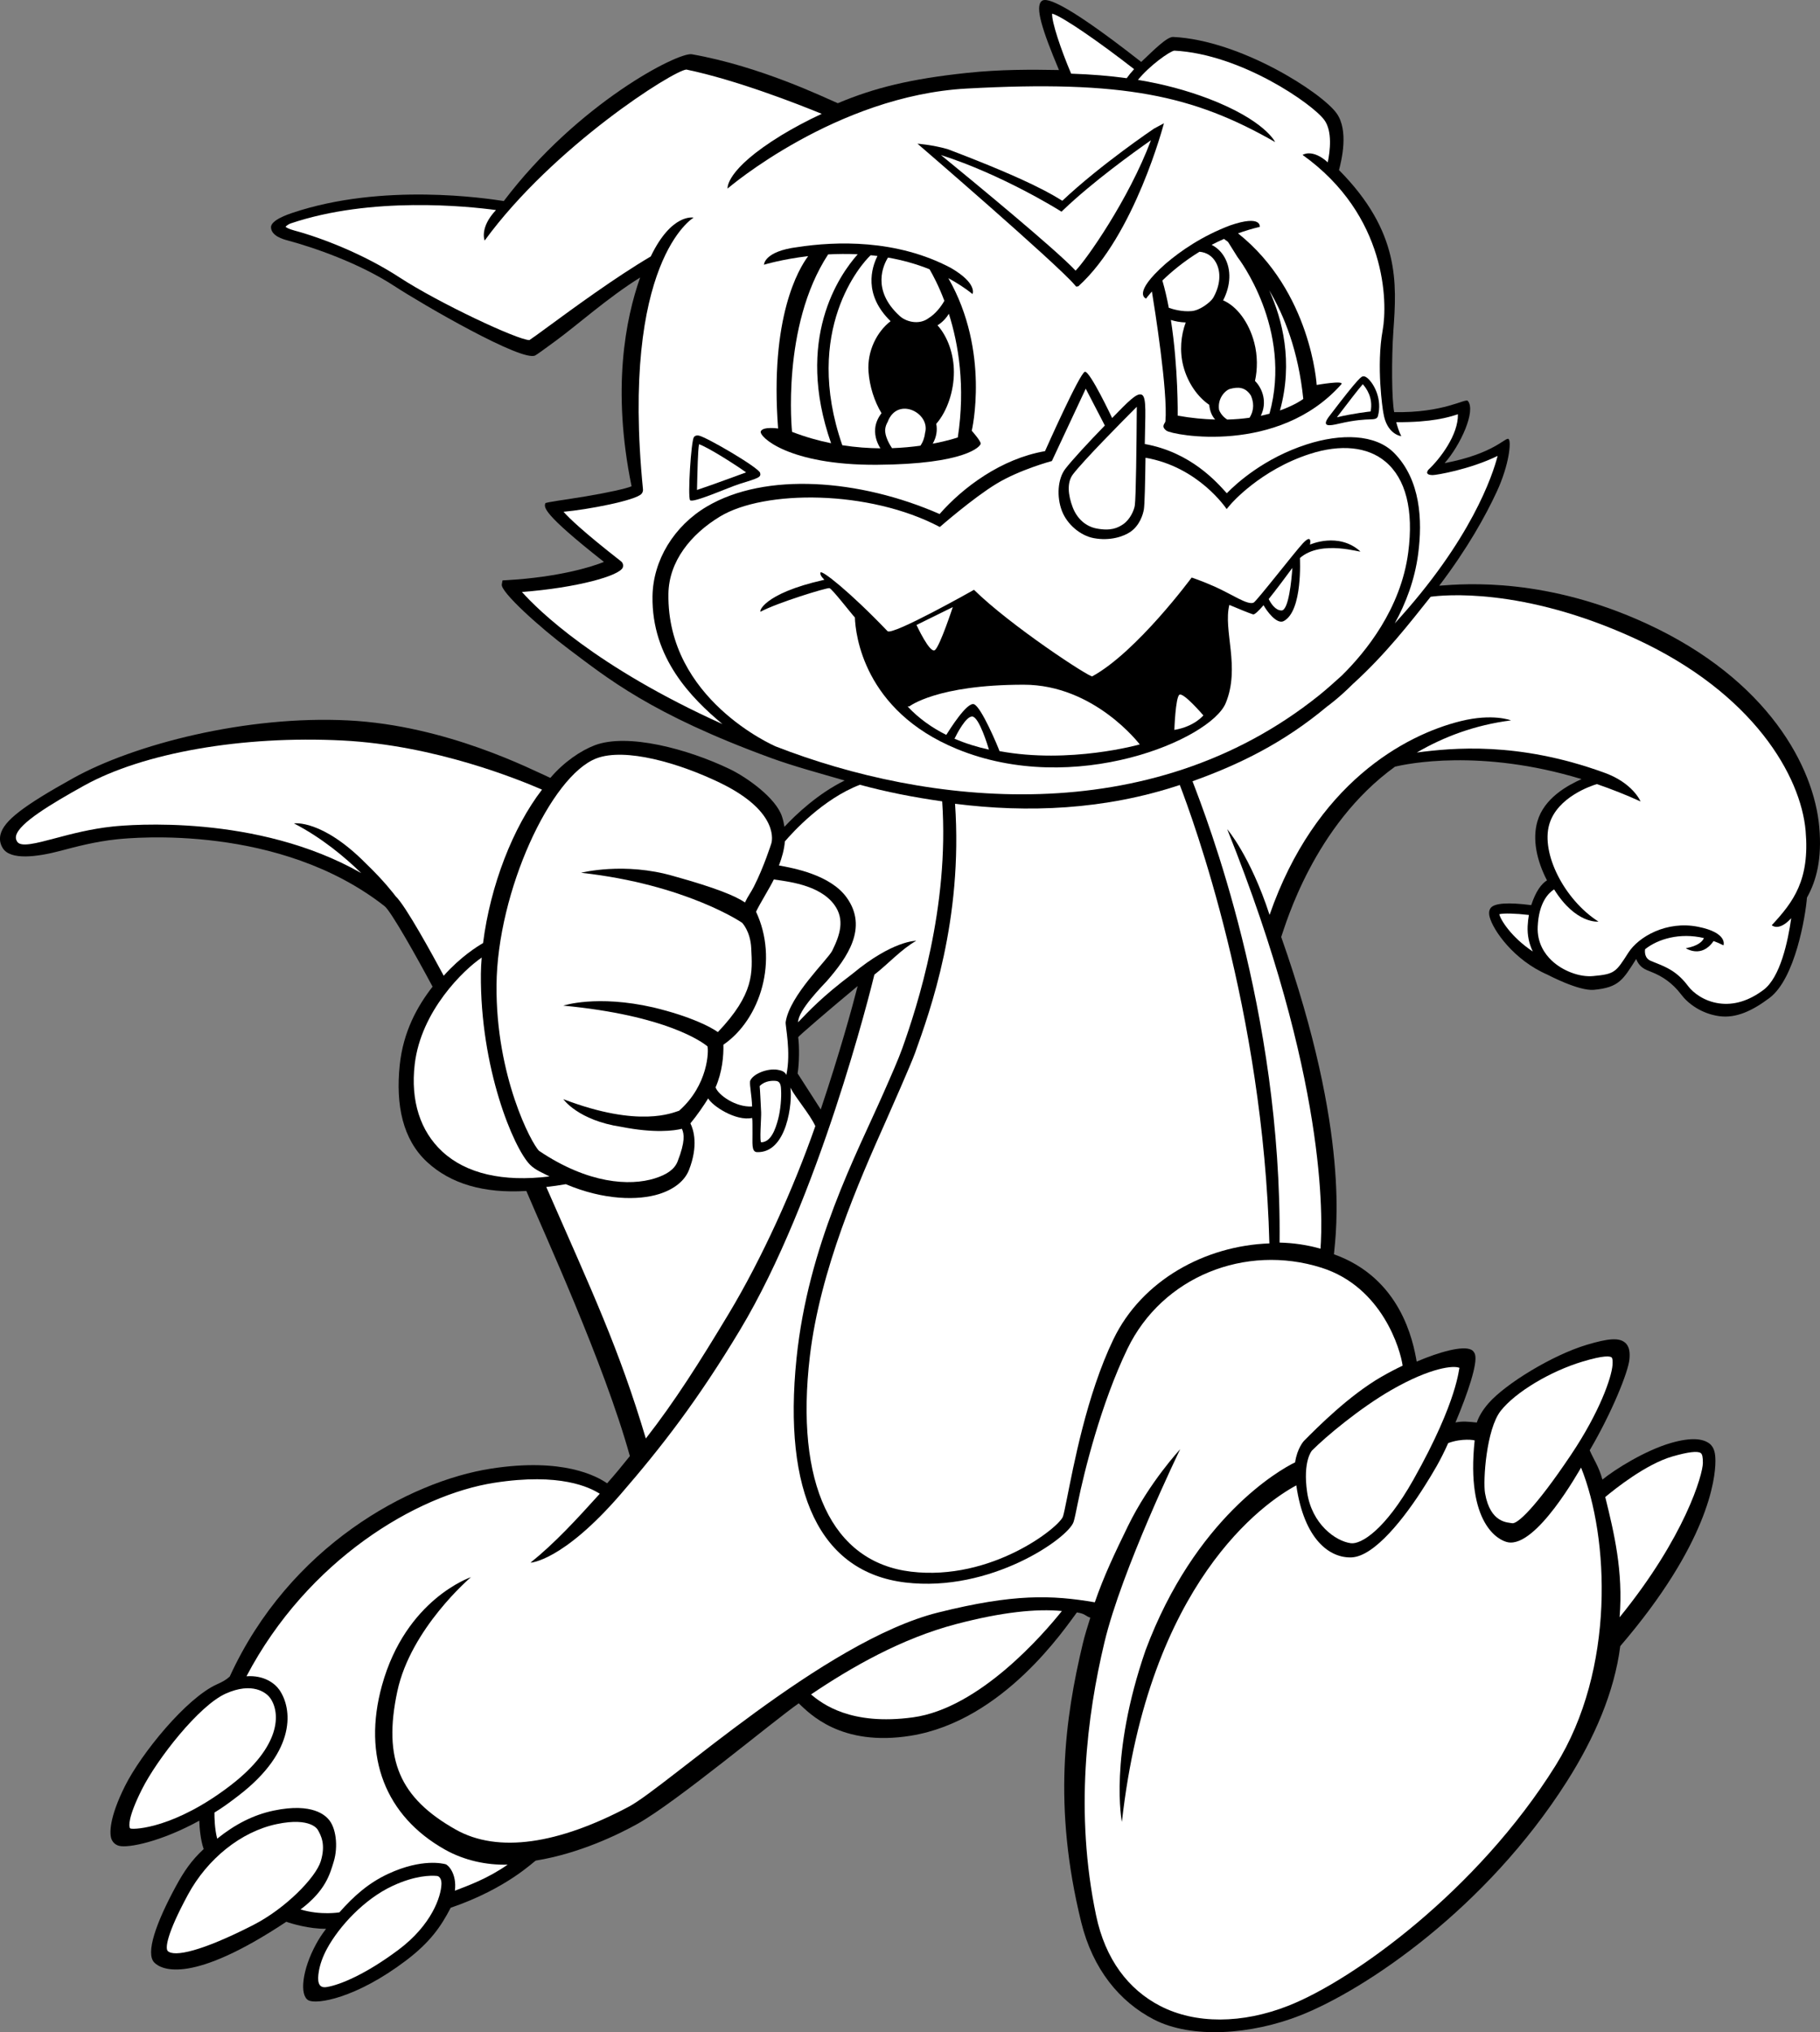 <?xml version="1.0" encoding="utf-8"?>
<!-- Generator: Adobe Illustrator 20.1.0, SVG Export Plug-In . SVG Version: 6.00 Build 0)  -->
<svg version="1.1" id="Layer_2" xmlns="http://www.w3.org/2000/svg" xmlns:xlink="http://www.w3.org/1999/xlink" x="0px" y="0px"
	 viewBox="0 0 271.746 303.407" style="enable-background:new 0 0 271.746 303.407;" xml:space="preserve">
<rect x="0" y="0" width="271.746" height="303.407" fill="#808080" stroke="none"/>
<g>
	<g>
		<polygon points="108.641,28.156 108.641,28.156 108.64,28.156 		"/>
		<polygon points="171.122,44.577 171.122,44.577 171.122,44.577 		"/>
		<path d="M271.64,123.502c-0.778-8.947-7.595-21.985-25.713-30.36
			c-14.934-6.902-26.919-6.022-31.034-5.696c4.222-5.559,6.915-10.421,8.585-14.022
			c1.879-4.052,2.204-7.581,1.762-7.882c-0.457-0.311-2.162,2.21-9.541,3.601
			c2.374-2.677,4.729-7.837,3.455-9.295c-0.351-0.402-3.648,1.834-10.989,1.679
			c-0.365-1.836-0.416-7.882-0.113-12.218c0.489-6.998,1.02-14.689-8.125-23.917
			c0.362-1.384,1.502-5.919-0.375-8.5c-2.258-3.105-14.311-10.872-24.375-11.375
			c-0.944-0.047-2.935,1.993-4.781,3.731c-12.58-9.864-14.381-9.477-14.844-9.106
			c-1.064,0.851,0.07,4.375,2.565,10.313c-4.047-0.071-8.66-0.113-13.815,0.437
			c-8.311,0.887-13.753,2.214-19.209,4.519c-1.931-0.817-11.484-5.488-21.791-7.31
			c-2.033-0.359-17.065,7.346-28.078,21.916c-2.478-0.384-18.076-2.784-31.593,1.773
			c-0.649,0.219-3.203,1.083-3.169,2.152c0.041,1.3,1.865,1.789,2.464,1.95
			c3.964,1.064,10.7,3.388,15.924,6.795c4.277,2.79,19.203,11.445,21.076,10.374
			c0.362-0.207,1.243-0.85,3.041-2.169c3.354-2.459,7.82-6.478,12.612-9.459
			c-2.167,6.161-4.261,16.602-1.279,31.168c-0.81,0.357-3.659,0.97-6.88,1.512
			c-2.719,0.457-5.941,0.866-5.995,1.029c-0.197,0.597-0.518,1.455,8.75,8.75
			c-1.779,0.733-6.782,2.287-14.536,2.729l-0.604,0.034
			c-0.016,0.015-0.111,0.612-0.111,0.612c-0.177,1.116,5.648,6.404,10.125,9.75
			c5.639,4.214,12.121,9.578,30,16.125c3.432,1.257,7.267,2.282,11.068,3.388
			c-3.985,1.964-7.237,5.036-8.992,6.911c-0.075-0.502-0.194-1.012-0.363-1.531
			c-0.894-2.749-5.194-5.833-7.838-7.102c-6.266-3.003-15.235-5.392-20.121-3.539
			c-2.013,0.763-4.574,2.456-6.629,4.873c-2.735-1.207-15.456-7.836-30.167-8.583
			c-15.223-0.773-31.981,3.566-41.063,8.612c-7.498,4.166-10.341,6.362-10.862,8.395
			c-0.186,0.724-0.071,1.423,0.341,2.077c1.129,1.794,5.029,1.336,8.645,0.376
			c2.301-0.612,5.165-1.373,8.355-1.709c2.55-0.268,24.321-2.299,40,9.979
			c0.954,0.747,4.807,7.598,7.166,12.021c-2.239,2.869-4.383,6.675-4.905,11.716
			c-0.62,5.993,0.46,11.1,4.072,14.451c3.509,3.257,8.472,4.728,14.833,4.333
			c2.515,5.985,11.626,25.758,15.459,39.583c-1.297,1.621-2.096,2.588-3.397,4.065
			c-1.574-1.079-6.609-3.864-17.353-2.19c-12.169,1.897-30.068,11.552-38.993,31.036
			c-0.57,0.526-1.169,0.835-1.882,1.151c-4.592,2.041-11.341,10.36-13.754,15.185
			c-2.414,4.828-2.347,7.222-1.996,8.002c0.216,0.479,0.597,0.804,1.102,0.939
			c1.354,0.361,6.214-0.588,11.979-3.75c0.036,1.104,0.18,2.842,0.659,4.234
			c-1.851,1.714-2.955,3.352-4.149,5.553c-2.958,5.45-4.582,10.033-3.216,11.399
			c1.151,1.151,5.692,3.206,19.699-6.096c0.806,0.287,3.409,1.07,5.939,1.05
			c-0.694,0.924-1.041,1.461-1.505,2.312c-2.062,3.781-2.494,7.603-1.133,8.359
			c1.189,0.661,7.065-0.257,14.554-5.921c3.642-2.754,5.249-5.108,6.689-7.892
			c8.493-2.899,12.483-7.007,12.72-7.045c6.602-1.072,12.464-3.973,15.162-5.476
			c5.778-3.219,20.4-15.445,24.083-18c1.545,1.44,6.244,6.536,16.75,4.833
			c13.852-2.245,23.052-16.12,24.785-18.406c1.341,0.206,1.226,0.549,2.007,0.781
			c-0.407,1.275-0.85,2.722-1.125,3.875c-2.659,11.144-4.51,24.241-0.229,41.619
			c1.716,6.966,5.7,11.847,10.854,14.506c5.632,2.906,14.542,2.274,21.875-0.625
			c9.771-3.863,27.7-15.939,39.75-34.875c4.138-6.502,7.123-13.395,8-20.25
			c13.091-15.254,14.207-24.916,14.207-27.613c0-1.016-0.11-2.04-0.909-2.641
			c-0.93-0.7-2.652-0.962-5.715-0.08c-3.852,1.11-8.343,3.92-10.246,5.471
			c-0.565-2.01-1.213-2.815-1.902-4.372c3.309-5.621,5.789-11.761,5.94-13.64
			c0.071-0.884,0.044-1.867-0.691-2.461c-0.893-0.721-2.434-0.626-5.689,0.35
			c-5.159,1.547-12.113,5.822-14.642,8.7c-0.974,1.108-1.491,2.079-1.777,2.904
			c-1.213-0.124-2.139-0.234-3.183-0.003c1.875-4.454,3.308-8.78,2.929-10.128
			c-0.122-0.434-0.379-0.64-0.572-0.737c-1.271-0.635-4.707,0.305-8.148,1.77
			c-0.537-3.097-2.381-12.452-12.352-16.02c0.288-3.301,2.508-17.92-7.875-47.375
			c0.656-1.846,4.88-16.679,16.986-25.423c1.724-0.42,12.745-2.75,27.856,1.855
			c-2.117,0.946-5.592,2.846-6.592,6.318c-0.781,2.71-0.079,5.886,1.433,8.798
			c-0.802,0.49-1.661,1.584-2.351,3.698c-3.445-0.442-5.493-0.306-6.052,0.421
			c-0.251,0.328-0.305,0.78-0.158,1.346c0.509,1.962,3.593,6.438,8.628,8.611
			c0,0,4.669,2.477,6.929,2.267c3.787-0.352,4.352-1.522,6.328-4.608
			c0.233,0.653,0.698,1.282,1.572,1.656c0.268,0.115,0.536,0.222,0.794,0.326
			c1.433,0.573,3.011,1.541,4.376,3.36c0.971,1.294,2.956,2.812,5.619,3.193
			c2.587,0.37,5.047-0.849,7.54-2.718c3.838-2.878,5.375-12.213,5.592-14.975
			C271.238,131.424,272.05,128.221,271.64,123.502z M122.546,165.641l-3.452-5.373
			c0.25-1.583,0.268-4.019,0.084-5.416c-0.013-0.098,4.276-3.815,8.883-7.637
			C127.197,150.588,125.385,157.168,122.546,165.641z"/>
		<path style="fill:#FFFFFF;" d="M157.095,2.032c1.571,0.43,7.268,4.413,12.238,8.291
			c-0.422,0.459-0.8,0.916-1.105,1.351c-2.542-0.35-5.284-0.576-8.295-0.676
			C158.397,7.386,157.009,3.243,157.095,2.032z"/>
		<path style="fill:#FFFFFF;" d="M176.158,117.197c1.911,4.998,12.471,33.615,13.374,68.444
			c-9.597,0.343-19.03,5.491-23.28,14.301c-4.022,8.338-5.999,19.105-6.948,23.8
			c-0.259,1.279-0.463,2.289-0.588,2.664c-0.531,1.594-10.669,9.686-22.699,8.243
			c-11.831-1.42-17.333-13.145-15.094-32.167c1.516-12.887,7.313-26.069,11.369-35.157
			c0.511-1.146,3.744-8.463,4.342-10.137c2.263-6.334,7.154-19.844,5.966-37.184
			C153.434,121.376,164.927,120.933,176.158,117.197z"/>
		<path style="fill:#FFFFFF;" d="M89.068,113.219c4.274-1.621,12.273,0.674,18.44,3.656
			c9.169,4.434,7.67,9.017,7.669,9.018c0,0-1.131,3.582-2.625,6.5
			c-0.493,0.963-0.829,1.303-1.322,2.352c-1.386-0.974-4.38-2.199-10.613-3.932
			c-7.398-2.17-13.855-0.508-13.855-0.508c15.66,1.732,24.041,7.463,24.041,7.463
			c-0.011-0.003,1.237,1.236,1.362,3.789c0.177,3.615,0.499,6.776-4.979,12.533
			c-1.092-0.767-3.987-2.316-9.636-3.683c-8.457-1.931-13.444-0.268-13.444-0.268
			c15.457,1.472,20.762,5.465,21.521,6.073c0.2,0.629,0.145,5.751-4.224,9.618
			c-0.918,0.271-5.897,2.632-17.291-1.722c0,0,2.19,3.159,8.646,4.128
			c4.987,0.983,7.868,0.581,9.058,0.293c0.341,0.776,0.517,1.889-0.639,4.863
			c-0.462,1.188-1.605,1.975-3.417,2.542c-3.704,1.159-9.935,0.831-17.267-4.107
			c-1.136-1.078-6.478-11.157-6.358-24.768C74.258,133.148,82.221,115.816,89.068,113.219z"/>
		<path style="fill:#FFFFFF;" d="M117.312,152.576c-0.089,0.573,0.836,4.45,0.098,7.923
			c-0.204-0.476-0.652-0.672-1.307-0.781c-1.533-0.256-3.747,0.63-4.11,1.7
			c-0.068,0.783,0.238,2.008,0.306,3.777c-2.448,0.152-5.077-1.718-5.456-2.856
			c1.001-2.28,1.21-4.714,1.168-6.363c5.583-3.834,8.25-12.667,4.874-19.854
			c0.521-1.124,2.208-3.839,2.654-4.82c1.647,0.278,6.812,0.674,9.063,3.826
			c1.558,2.181,0.824,4.454-0.335,6.799C123.595,143.286,117.932,148.564,117.312,152.576z"/>
		<path style="fill:#FFFFFF;" d="M59.094,133.837c-0.184-0.246-1.762-2.333-4.449-4.909
			c-6.592-6.66-10.75-5.994-10.75-5.994c4.156,2.152,7.604,5.039,10.043,7.421
			c-15.578-8.881-34.738-7.206-37.088-6.958c-3.306,0.348-6.232,1.125-8.584,1.75
			c-2.884,0.767-5.162,1.372-5.703,0.512c-0.192-0.304-0.24-0.583-0.158-0.906
			c0.479-1.869,5.155-4.688,10.137-7.455c8.85-4.916,23.64-7.5,38.598-6.74
			c13.893,0.706,26.432,5.883,29.788,7.334c-4.344,5.646-7.706,14.276-8.803,22.912
			c-0.846,0.485-3.37,2.061-5.874,4.873C64.627,142.65,60.553,135.201,59.094,133.837z"/>
		<path style="fill:#FFFFFF;" d="M66.024,171.916c-3.252-3.018-4.749-7.532-4.1-13.03
			c0.942-7.983,7.319-14.099,10.001-15.923c-0.071,0.894-0.114,1.536-0.122,2.422
			c-0.125,14.071,4.872,26.02,7.331,28.503c0.83,0.838,1.95,1.242,2.912,1.755
			C75.11,176.502,69.597,175.233,66.024,171.916z"/>
		<path style="fill:#FFFFFF;" d="M81.562,177.213c0.947-0.1,1.918-0.236,2.914-0.415
			c5.725,2.425,10.837,2.441,13.925,1.475c2.256-0.706,3.846-1.987,4.477-3.608
			c1.412-3.631,0.691-5.965,0.208-6.95c1.018-1.223,2.009-2.684,2.655-3.728
			c0.569,1.091,4.107,3.452,6.563,2.922c0.074,0.429,0.031,1.519,0.048,2.338
			c0.028,1.343-0.191,2.735,0.675,2.766c2.245,0.081,3.566-1.772,4.291-3.906
			c0.754-2.222,0.863-4.749,0.695-5.714c0.863,1.639,2.881,3.905,3.725,5.734
			c-3.235,9.261-7.936,19.705-12.933,28.016c-4.377,7.28-8.026,13.049-12.375,18.625
			C92.423,201.331,88.446,192.923,81.562,177.213z"/>
		<path style="fill:#FFFFFF;" d="M136.326,256.399c-9.298,1.274-13.568-2.021-15.232-3.423
			c6.041-4.07,13.494-8.352,21.667-10.5c6.898-1.813,12.026-2.313,15.792-1.952
			C155.833,243.929,146.272,255.037,136.326,256.399z"/>
		<path style="fill:#FFFFFF;" d="M249.718,217.447c2.347-0.676,3.77-0.844,4.231-0.497
			c0.218,0.165,0.311,0.596,0.311,1.443c0,1.741-2.66,11.046-12.434,23.068
			c0.552-6.894-0.827-12.605-2.143-17.953C241.081,222.335,245.754,218.588,249.718,217.447z"/>
		<path style="fill:#FFFFFF;" d="M209.427,203.893c-1.022,0.485-2.079,1.037-3.151,1.654
			c-4.829,2.78-9.58,7.557-11.599,9.596c0,0-1.001,1.089-1.302,3.184
			c-2.335,1.118-14.961,8.336-22.333,28.062c-5.489,15.879-3.532,25.628-3.532,25.628
			c4.004-35.83,21.295-47.703,26.043-50.25c1.166,8.101,4.989,10.882,8.25,10.75
			c3.427-0.139,7.952-5.917,11.011-10.811c1.209-1.935,2.214-3.56,3.419-6.255
			c2.069-0.762,3.955-0.448,3.949-0.389c-1.314,12.381,3.534,14.946,4.996,15.204
			c4.25,0.75,10.586-10.667,10.893-11.154c4.167,10.322,5.175,30.11-3.817,44.502
			c-11.704,18.732-30.263,32.039-39.852,35.83c-6.93,2.739-13.914,2.758-19.161,0.05
			c-4.752-2.452-8.208-6.953-9.585-13.532c-3.205-15.317-1.364-29.811,1.251-40.772
			c2.572-10.779,11.21-28.639,11.307-28.821c0,0-4.624,4.963-7.79,11.46
			c-1.871,3.841-3.604,7.445-4.956,11.395c-6.436-1.096-12.069-1.305-23.399,1.524
			c-17.06,4.261-40.458,25.953-46.174,28.987c-10.526,5.588-19.533,6.979-25.85,3.419
			c-8.355-4.709-10.898-10.446-8.718-20.648c2.002-9.371,10.895-16.956,10.989-17.033
			c0,0-9.723,3.251-13.289,16.177c-2.935,10.634,0.513,19.481,9.4,24.49
			c2.881,1.624,6.24,2.344,9.375,2.25c-2.98,2.086-5.942,3.145-7.882,3.891
			c0.31-2.573-1.028-3.856-1.385-3.95c-0.332-0.087-3.513-0.911-8.547,1.42
			c-2.998,1.387-5.209,3.381-7.31,5.764c0,0-2.779,0.478-5.803-0.435
			c3.751-2.826,4.385-5.273,4.955-7.145c0.686-2.252,0.353-5.142-0.834-6.376
			c-0.389-0.404-2.217-2.478-8.139-1.237c-3.045,0.639-5.799,2.07-8.429,4.192
			c-0.387-1.49-0.418-3.17-0.41-3.898c1.265-0.766,2.298-1.536,3.616-2.548
			c8.789-6.747,7.954-13.09,6.075-15.775c-0.665-0.949-2.264-2.213-4.906-2.028
			c9.131-17.378,25.413-27.08,36.991-28.884c9.87-1.539,14.256,0.685,15.759,1.634
			c-3.554,3.931-6.724,7.381-10.345,10.291c0,0,4.761-0.166,13.456-10.214
			c6.183-7.146,11.526-14.051,17.823-24.523c11.751-19.545,19.496-50.69,20.065-53.053
			c2.133-1.666,3.977-3.757,6.248-5.058c0,0-3.498-0.067-9.494,4.91
			c-4.646,3.497-6.531,5.597-8.14,7.25c-0.025-1.806,3.774-5.561,4.302-6.166
			c3.058-3.507,6.166-7.947,2.959-12.436c-2.452-3.432-8.006-4.415-10.124-4.803
			c0.459-1.197,0.785-2.383,0.889-3.593c1.171-1.371,5.689-6.346,11.199-8.455
			c4.075,1.099,7.916,1.851,12.286,2.476c1.086,15.813-3.711,30.587-5.956,36.873
			c-0.58,1.622-1.588,3.909-2.864,6.804c-3.999,9.07-11.197,22.589-12.93,39.49
			c-2.051,20.001,3.475,31.925,16.25,33.458c12.737,1.528,24.307-6.611,25.115-9.034
			c0.154-0.462,0.345-1.408,0.635-2.841c0.938-4.634,3.468-14.843,7.408-23.012
			c5.204-10.789,17.614-15.705,28.967-12.113C206.405,192.148,209.115,201.541,209.427,203.893z
			"/>
		<path style="fill:#FFFFFF;" d="M223.861,136.493c0.614-0.171,2.44-0.124,4.419,0.111
			c-0.088,0.514-0.157,1.061-0.185,1.671c-0.061,1.352,0.208,2.625,0.766,3.784
			C225.651,139.926,224.048,137.333,223.861,136.493z"/>
		<path style="fill:#FFFFFF;" d="M263.311,147.792c-2.198,1.649-4.437,2.324-6.652,2.008
			c-2.209-0.315-3.841-1.554-4.631-2.608c-1.617-2.156-3.232-2.802-4.794-3.427
			c-0.251-0.101-0.51-0.205-0.761-0.312c-0.938-0.402-0.898-1.358-0.842-1.735
			c1.916-1.529,5.191-2.512,8.785-1.663c-0.201,0.461-0.817,1.172-2.705,1.516
			c0,0,2.342,1.571,4.144-1.075c0.491,0.182,0.983,0.387,1.477,0.645
			c0,0,0.722-1.874-3.792-2.773c-4.697-0.936-8.882,1.48-10.41,3.871
			c-1.884,2.949-2.038,3.189-5.27,3.49c-2.008,0.187-4.556-0.775-6.196-2.338
			c-1.004-0.957-2.178-2.609-2.068-5.048c0.163-3.634,1.644-5.052,2.45-5.559
			c3.259,5.234,6.622,4.81,6.622,4.81c-5.094-3.256-8.597-10.165-7.35-14.494
			c1.188-4.121,6.331-5.801,7.114-6.035c2.108,0.723,4.284,1.575,6.521,2.593
			c0,0-1.147-2.808-5.525-4.337c-12.825-4.64-22.589-3.658-27.884-2.969
			c4.022-2.347,8.683-4.109,14.065-4.799c0,0-2.704-1.078-7.507,0.111
			c-8.362,2.07-21.73,9.317-28.54,28.931c-2.882-8.828-6.328-12.798-6.328-12.798
			c14.88,37.091,14.269,58.171,13.931,62.632c-1.999-0.566-4.052-0.865-6.11-0.911
			c0.349-34.678-10.998-63.625-13-68.875c6.959-2.495,13.575-5.71,20.077-11.151
			c0.229-0.164,1.84-1.342,3.9-3.403c4.868-4.415,8.496-9.126,11.578-12.99
			c1.69-0.24,13.669-1.551,30.672,6.309c17.555,8.114,24.61,20.496,25.317,28.634
			c0.637,7.327-1.8,10.589-5.052,14.091c0,0,1.008,1.01,2.902-1.04
			C266.956,140.566,265.817,145.913,263.311,147.792z"/>
	</g>
	<g>
		<path style="fill:#FFFFFF;" d="M206.843,68.908c-2.663-2.217-6.665-2.62-11.268-1.135
			c-7.437,2.399-11.78,7.469-11.823,7.519c0,0-0.6,0.713-0.601,0.712
			c0,0-4.148-6.298-12.115-7.661c-0.05,3.768-0.127,6.986-0.24,7.691
			c-0.129,0.806-0.639,2.411-1.994,3.358c-0.993,0.694-3.069,1.421-5.536,0.943
			c-1.953-0.379-3.939-2.033-4.714-4.068c-0.8-2.101-0.632-4.765,0.5-6.25
			c0.937-1.23,3.465-3.975,5.912-6.489l-2.851-5.496l-5.054,10.798
			c0,0-4.78,1.272-8.28,3.397s-8.452,6.454-8.452,6.454
			c-10.596-5.59-26.209-5.569-32.827-1.56c-4.393,2.661-7.625,6.716-7.698,11.533
			c-0.238,15.724,15.745,22.671,16.032,22.794c22.426,8.735,55.698,12.75,81.112-7.629
			c1.206-0.968,2.305-1.975,3.389-2.948c3.56-3.5,8.832-9.971,9.932-18.408
			C211.091,76.145,209.907,71.459,206.843,68.908z"/>
		<path style="fill:#FFFFFF;" d="M208.247,93.077c11.452-12.489,14.631-22.153,15.364-25.009
			c-4.197,2.043-9.185,2.867-9.684,2.862c-0.625-0.005-1.124-0.171-0.663-0.789
			c1.728-1.607,4.498-5.231,4.417-8.291c-0.044,0.014-0.088,0.028-0.131,0.041
			c-1.228,0.391-3.714,1.18-9.071,1.14c0.144,0.58,0.38,1.36,0.744,2.088
			c0,0-2.171-0.227-2.671-3.477c-0.105-0.468-1.079-6.984-0.104-12.344
			c0.741-4.074,0.679-17.128-11.958-26.171c0,0,1.437-0.985,3.759,1.108
			c0.341-1.651,0.717-4.628-0.512-6.319c-1.734-2.384-12.433-9.844-22.402-10.356
			c-0.72,0.117-3.702,2.244-5.427,4.368c3.848,0.634,7.252,1.566,10.492,2.786
			c8.527,3.261,9.988,6.495,9.988,6.495c-12.179-6.971-22.636-9.271-46.075-7.986
			c-19.434,1.065-35.54,14.791-35.673,14.932c0,0-0.463-2.764,8.059-7.977
			c1.759-1.062,3.761-2.149,5.996-3.183c-3.631-1.487-12.765-5.063-20.208-6.61
			c-1.898,0.109-19.86,11.464-30.121,25.531c0,0-0.814-1.9,1.689-4.554
			c-4.248-0.575-18.605-2.067-30.639,1.99c-0.315,0.106-0.666,0.354-0.778,0.508
			c0.111,0.1,0.437,0.321,1.316,0.557c4.075,1.094,10.344,3.51,15.715,7.013
			c5.833,3.804,17.711,9.38,19.384,9.342c0.387-0.244,1.465-1.034,2.816-2.025
			c3.775-2.768,10.057-7.373,15.296-10.458c3.136-6.523,6.401-5.796,6.401-5.796
			c-0.117,0.053-10.926,6.569-7.562,40.562c0.024,0.24-0.05,0.478-0.218,0.672
			c-0.869,0.999-8.101,2.368-11.641,2.681c0.794,0.911,2.914,2.972,8.576,7.392
			c0.272,0.213,0.382,0.564,0.279,0.894c-0.397,1.268-6.943,3.075-15.067,3.687
			c2.411,2.701,11.021,11.19,29.939,19.726c-4.635-3.879-10.585-9.856-10.446-19.089
			c0.081-5.366,3.209-10.485,8.1-13.384c8.735-5.178,22.794-4.134,34.766,1.109
			c3.49-3.975,9.186-8.255,15.741-9.388c0,0,5.208-11.727,5.958-11.852
			s4.064,6.907,4.064,6.907c2.331-2.378,3.689-3.849,4.439-3.474s0.483,3.182,0.435,7.354
			c6.933,1.242,10.807,5.77,12.248,7.352c1.465-1.513,5.605-5.255,11.936-7.297
			c5.11-1.649,10.265-1.558,13.064,1.297c3.942,4.021,4.226,10.038,3.577,15.014
			C211.242,86.587,209.901,90.082,208.247,93.077z"/>
	</g>
	<path style="fill:#FFFFFF;" d="M167.733,78.246c-0.834,0.583-1.899,1.067-4.022,0.656
		c-1.606-0.312-2.9-1.468-3.549-3.172c-0.682-1.79-0.891-3.688,0.039-4.909
		c1.582-2.076,7.341-7.894,9.534-10.091c-0.03,5.353-0.122,13.655-0.3,14.771
		C169.328,76.163,168.761,77.527,167.733,78.246z"/>
	<g>
		<path style="fill:#FFFFFF;" d="M116.181,167.102c-0.408,1.534-1.065,3.384-2.507,3.447
			c-0.311,0.014,0.015-3.715-0.028-4.496c-0.088-1.597-0.148-3.227-0.222-3.902
			c0.808-0.825,1.928-0.82,2.43-0.769c0.783,0.079,0.745,0.98,0.771,1.387
			C116.69,163.78,116.562,165.67,116.181,167.102z"/>
	</g>
	<g>
		<path style="fill:#FFFFFF;" d="M34.414,266.565c-8.269,6.349-14.275,6.608-14.91,6.439
			c-0.059-0.016-0.086-0.034-0.117-0.102c-0.119-0.265-0.343-1.461,1.788-5.723
			c2.267-4.533,8.531-12.548,12.541-14.33c3.949-1.755,6.029-0.185,6.643,0.692
			C41.88,255.715,42.045,260.707,34.414,266.565z"/>
	</g>
	<path style="fill:#FFFFFF;" d="M37.844,287.388c-7.724,3.955-11.859,4.835-12.803,3.891
		c-0.365-0.389-0.197-2.471,3.045-8.445c2.863-5.274,7.859-9.37,13.245-10.499
		c5.095-1.068,6.101,0.827,6.112,0.846c0.495,0.867,1.212,2.195,0.451,4.696
		C47.154,280.307,42.644,284.93,37.844,287.388z"/>
	<g>
		<path style="fill:#FFFFFF;" d="M59.518,291.087c-4.934,3.701-8.775,5.247-10.662,5.566
			c-1.442,0.294-1.47-1.006-1.25-2.324c0.155-0.929,0.517-2.098,1.249-3.44
			c1.745-3.2,5.453-7.33,9.8-9.343c3.328-1.54,5.639-1.558,6.597-1.467
			c0.32,0.03,0.687,0.417,0.663,1.197C65.857,283.181,64.444,287.392,59.518,291.087z"/>
	</g>
	<path style="fill:#FFFFFF;" d="M221.736,222.95c-0.327-1.87,0.187-9.577,2.338-12.312
		c2.188-2.781,7.382-5.904,12.236-7.36c3.224-0.968,4.087-0.804,4.314-0.62
		c0.145,0.117,0.192,0.513,0.139,1.175c-0.146,1.828-1.891,6.958-6.209,13.392
		c-5.41,8.062-8.055,10.362-8.787,10.189C225.192,227.276,222.526,227.463,221.736,222.95z"/>
	<path style="fill:#FFFFFF;" d="M195.874,216.589l0.098-0.099c1.976-1.995,7.076-6.259,11.746-8.948
		c5.912-3.404,9.391-3.721,10.207-3.312c-0.133-0.066-0.121,4.662-6.884,16.682
		c-4.225,7.508-7.823,9.691-9.349,9.488c-2.294-0.306-5.835-2.871-6.523-7.615
		C194.498,218.157,195.872,216.593,195.874,216.589z"/>
	<path d="M145.094,64.309c0,0,2.787-11.809-3.496-22.779c1.238,0.673,2.451,1.447,3.614,2.367
		c0,0,0.778-1.567-3.244-3.899c-8.14-4.314-17.208-3.97-22.853-3.109
		c-5.062,0.628-5.043,2.635-5.043,2.635h-0c0.069-0.022,2.69-0.82,6.599-1.284
		c-1.406,1.871-5.755,9.105-4.492,25.736c0,0-2.25-0.334-2.584,0.416
		c-0.333,0.75,4.084,5.084,17.334,5c13.25-0.083,15.5-2.75,15.5-3.166
		C146.427,65.809,145.094,64.309,145.094,64.309z"/>
	<path style="fill:#FFFFFF;" d="M132.586,38.457c2.057,0.357,4.15,0.92,6.205,1.746
		c0.549,0.937,1.39,2.534,2.213,4.706c-0.503,0.912-1.395,2.001-2.303,2.554
		c-1.492,1.155-3.512,0.539-4.392-0.312C130.071,43.276,131.935,39.494,132.586,38.457z"/>
	<path style="fill:#FFFFFF;" d="M132.17,64.086c0.037-0.379,0.17-0.747,0.374-1.105
		c1.45-3.859,6.399-1.335,5.583,1.629c-0.076,0.685-0.304,1.367-0.701,1.932
		c-1.254,0.175-2.68,0.313-4.241,0.368C132.883,66.458,132.069,65.133,132.17,64.086z"/>
	<path style="fill:#FFFFFF;" d="M123.651,37.982c1.389-0.075,2.87-0.094,4.415-0.018
		c-2.794,3.14-9.408,12.697-3.976,28.212c-1.892-0.384-3.848-0.933-5.829-1.7
		C118.261,64.476,116.615,48.729,123.651,37.982z"/>
	<path style="fill:#FFFFFF;" d="M125.765,66.474c-5.961-17.16,2.877-27.138,4.238-28.369
		c0.336,0.034,0.673,0.071,1.013,0.114c-0.893,1.772-2.118,5.763,1.956,9.735
		c-2.048,1.574-3.512,4.468-3.294,7.523c0.157,2.198,0.87,4.444,1.942,6.213
		c-0.537,0.704-0.871,1.461-0.945,2.274c-0.12,1.314,0.415,2.394,0.782,2.97
		C129.681,66.919,127.768,66.786,125.765,66.474z"/>
	<path style="fill:#FFFFFF;" d="M143.011,65.309c0,0-1.395,0.491-3.749,0.934
		c0.582-1.002,0.712-2.028,0.531-2.967c1.622-1.847,2.634-4.857,2.634-7.717
		c0-2.712-0.945-5.318-2.447-6.989c0.681-0.423,1.251-1.003,1.696-1.722
		C143.101,51.35,144.171,57.664,143.011,65.309z"/>
	<path d="M196.594,57.476c0,0-0.808-13.923-11.742-22.637c1.029-0.367,2.103-0.701,3.245-0.966
		c0,0,0.331-1.856-4.416-0.224c-4.153,1.571-7.37,3.781-9.647,5.73
		c-5.105,4.513-2.911,5.197-2.911,5.197c0.014-0.019,0.307-0.42,0.868-1.059
		c0.383,2.334,2.398,14.921,2.021,19.374c-0.028,0.332-0.75,0.75,0.167,1.417
		c0.916,0.667,16.666,3.667,26.083-6.917C200.86,56.719,196.594,57.476,196.594,57.476z"/>
	<path style="fill:#FFFFFF;" d="M182.756,35.669c0.161,0.114,0.364,0.264,0.605,0.454l1.417,2.262
		c0.085,0.099,8.279,10.727,4.769,23.379c-0.406,0.11-0.837,0.213-1.294,0.31
		c0.971-1.98,0.297-4.026-0.869-5.2c0.389-1.749,0.391-3.783-0.1-5.683
		c-0.804-3.115-2.653-5.5-4.657-6.345c1.145-2.216,1.245-4.579,0.227-6.402
		c-0.471-0.845-1.145-1.483-1.945-1.888C181.498,36.246,182.118,35.952,182.756,35.669z"/>
	<path style="fill:#FFFFFF;" d="M182.018,61.187c-0.263-1.755,0.974-2.951,1.659-3.128
		c1.106-0.285,2.247-0.351,3.104,1.012c0.391,0.948,0.554,2.064-0.21,3.296
		c-1.014,0.145-2.125,0.241-3.336,0.273C182.806,62.367,182.274,61.874,182.018,61.187z"/>
	<path style="fill:#FFFFFF;" d="M173.555,41.882c1.322-1.28,3.171-2.842,5.54-4.295
		c1.048,0.086,1.918,0.632,2.451,1.587c0.821,1.472,0.659,3.468-0.433,5.34
		c-0.38,0.581-1.898,1.828-3.203,1.933c-1.407,0.125-2.78-0.274-3.396-0.491
		C174.25,44.555,173.933,43.179,173.555,41.882z"/>
	<path style="fill:#FFFFFF;" d="M175.844,62.059c0,0,0.099-7.152-1.018-14.289
		c0.624,0.199,1.392,0.351,2.218,0.372c-0.72,1.896-0.94,4.277-0.366,6.5
		c0.659,2.551,2.173,4.643,3.871,5.797c0.101,0.939,0.4,1.674,0.891,2.197
		C179.737,62.588,177.885,62.422,175.844,62.059z"/>
	<path style="fill:#FFFFFF;" d="M191.112,61.283c2.007-7.255,0.354-13.613-1.609-17.942
		c2.259,3.779,4.359,9.067,5.091,16.219C194.594,59.559,193.444,60.454,191.112,61.283z"/>
	<path d="M172.302,19.205c-0.085,0.058-7.974,5.381-13.688,10.771
		c-1.251-0.758-4.437-2.896-17.124-7.709c-2.29-0.658-4.5-0.812-4.5-0.812
		c0.195,0.158,20.81,17.933,23.499,21.11l0.189,0.223
		c0.041,0.01,0.329-0.044,0.329-0.044c8.428-7.601,12.781-24.339,12.781-24.339
		L172.302,19.205z"/>
	<path style="fill:#FFFFFF;" d="M160.597,40.406c-2.93-3.138-15.285-13.315-20.104-17.256
		c9.066,2.884,17.577,8.191,17.669,8.249l0.33,0.207l0.282-0.27
		c4.361-4.171,10.468-8.574,13.077-10.4C168.524,29.813,162.141,38.858,160.597,40.406z"/>
	<path d="M113.496,70.604c-0.196-0.785-8.014-5.352-9.145-5.567
		c-0.423-0.08-0.64,0.081-0.747,0.231c-0.418,0.586-0.941,8.909-0.566,9.409
		s5.877-1.959,7.365-2.419C113.287,71.368,113.658,71.254,113.496,70.604z"/>
	<path style="fill:#FFFFFF;" d="M104.069,73.151c0.079-3.061,0.122-5.854,0.305-6.828
		c1.335,0.452,5.447,3.062,7.026,4.204C110.264,70.928,106.664,72.284,104.069,73.151z"/>
	<path d="M204.353,56.613c-0.19-0.191-0.544-0.498-0.88-0.414
		c-0.192,0.048-0.478-0.006-4.879,5.787c-1.493,1.864-0.061,1.593,1.33,1.267
		c2.416-0.566,3.867-0.615,4.626-0.64c0.623-0.021,1.074-0.036,1.196-0.512
		C206.372,59.664,205.248,57.514,204.353,56.613z"/>
	<path style="fill:#FFFFFF;" d="M199.611,62.301c1.701-2.228,3.238-4.235,3.867-4.938
		c0.503,0.558,1.581,2.001,1.17,4.07C204.558,61.439,202.166,61.696,199.611,62.301z"/>
	<path d="M195.594,81.309c0,0,0.4-1.766-1.083-0.167c-1.236,1.333-6.904,8.64-7.333,8.834
		c-0.911,0.411-3.237-1.255-5.842-2.409c-1.904-0.844-3.408-1.341-3.408-1.341
		s-8.167,11.083-14.834,14.75c-0.372,0.205-12.25-7.584-17.666-12.917c0,0-12.213,6.901-12.917,6.167
		c-5.708-5.959-9.833-9.167-10-8.75c-0.167,0.416,0.583,1.083,0.583,1.083c-9.333,2.083-9.829,4.925-9.5,4.75
		c2.5-1.333,9.834-3.583,10.25-3.5c0.382,0.077,3.296,3.855,3.798,4.378
		c0.089,2.491,1.289,13.886,15.202,19.622c17.584,7.25,37.917-1.417,40.167-6.833
		c2.217-5.337-0.413-10.913,0.545-14.662c1.083,0.457,2.957,1.238,3.538,1.412
		c0.227,0.068,0.821-0.506,1.568-1.37c0.415,0.777,1.959,2.932,3.015,2.37
		c2.871-1.528,2.404-9.406,2.416-9.417c3.25-2.833,9.362-0.675,9-1
		C199.844,79.393,195.594,81.309,195.594,81.309z M139.594,97.059c-0.75,0.583-2.75-3.75-2.75-3.75
		l5.417-2.667C142.261,90.643,140.344,96.476,139.594,97.059z M175.344,108.976
		c0,0,0.167-4.834,0.75-5.25c0.584-0.417,3.584,3.083,3.584,3.083S178.344,108.476,175.344,108.976z"/>
	<g>
		<path style="fill:#FFFFFF;" d="M145.177,106.976c-0.936-0.072-2.303,2.585-2.66,3.313
			c1.657,0.713,3.388,1.245,5.144,1.63C147.501,111.376,146.192,107.054,145.177,106.976z"/>
		<path style="fill:#FFFFFF;" d="M152.844,102.226c-13.006,0-17.083,3.25-17.083,3.25h-0.25
			c1.69,1.802,3.658,3.185,5.776,4.244c0.54-0.844,3.103-4.948,4.141-4.577
			c1.088,0.389,3.546,6.261,3.812,7c10.514,1.956,20.938-1,20.938-1
			S163.427,102.226,152.844,102.226z"/>
	</g>
	<path style="fill:#FFFFFF;" d="M191.344,91.143c-0.91,0-1.579-1.038-1.916-1.704
		c1.199-1.484,2.584-3.366,3.539-4.656C192.839,86.583,192.415,91.143,191.344,91.143z"/>
</g>
</svg>
